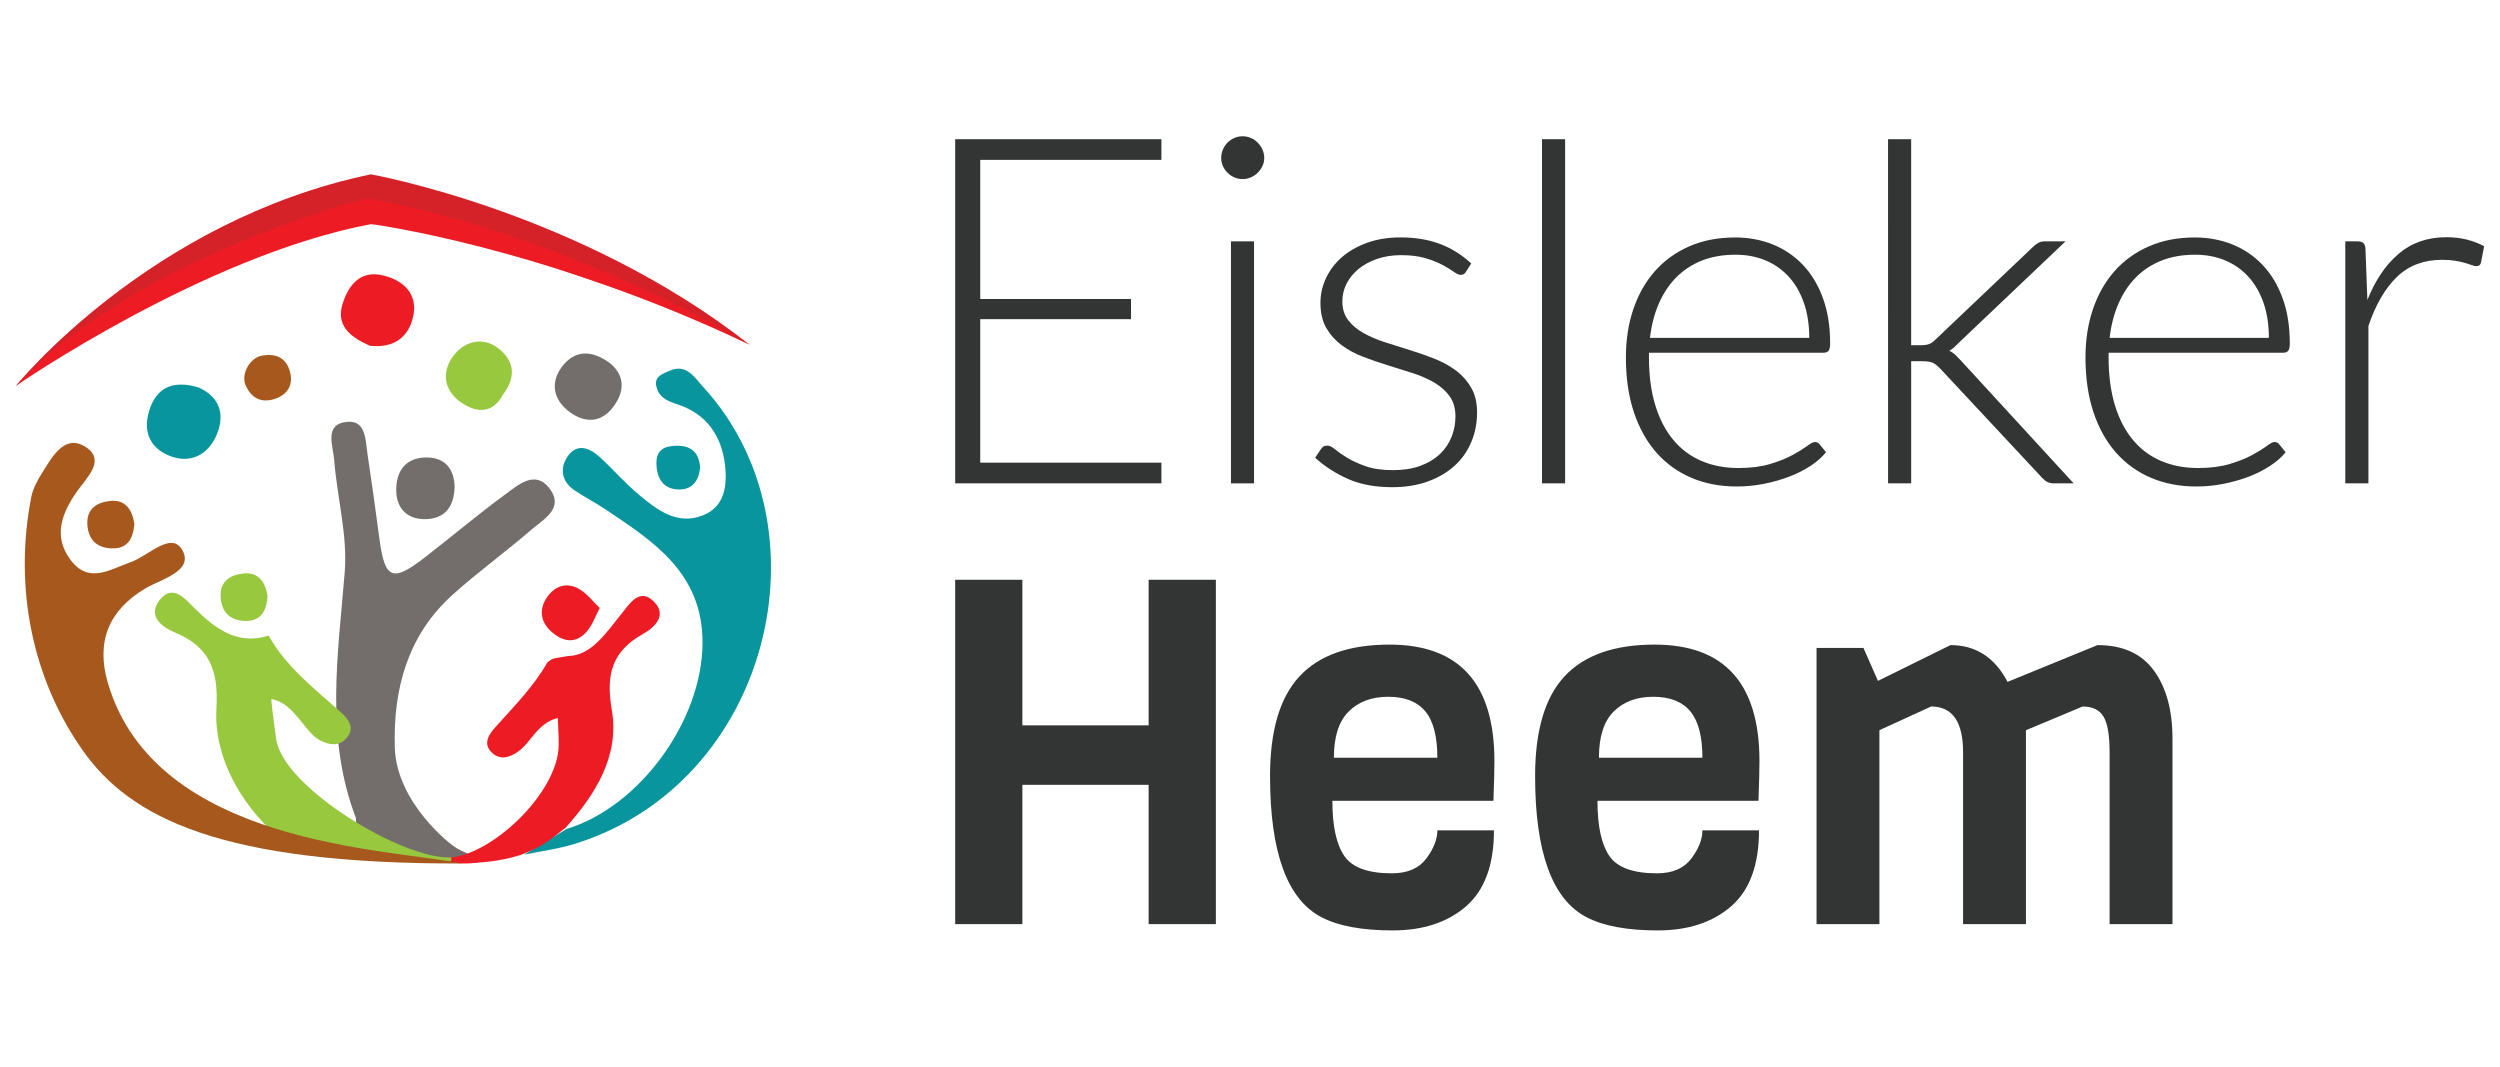 <?xml version="1.0" encoding="utf-8"?>
<!-- Generator: Adobe Illustrator 16.0.3, SVG Export Plug-In . SVG Version: 6.00 Build 0)  -->
<!DOCTYPE svg PUBLIC "-//W3C//DTD SVG 1.1//EN" "http://www.w3.org/Graphics/SVG/1.1/DTD/svg11.dtd">
<svg version="1.1" id="Layer_1" xmlns="http://www.w3.org/2000/svg" xmlns:xlink="http://www.w3.org/1999/xlink" x="0px" y="0px"
	 width="150px" height="64px" viewBox="0 0 150 64" enable-background="new 0 0 150 64" xml:space="preserve">
<g>
	<g>
		<polygon fill="#333434" points="72.952,55.447 68.918,55.447 68.918,47.089 61.342,47.089 61.342,55.447 57.311,55.447 
			57.311,34.786 61.342,34.786 61.342,43.521 68.918,43.521 68.918,34.786 72.952,34.786 		"/>
		<path fill="#333434" d="M89.607,48.047h-9.664c0,1.51,0.238,2.611,0.713,3.307c0.472,0.698,1.425,1.045,2.857,1.045
			c0.928,0,1.615-0.293,2.061-0.883c0.445-0.592,0.668-1.156,0.668-1.697h3.396c0,2.07-0.559,3.588-1.67,4.555
			c-1.111,0.968-2.582,1.451-4.41,1.451c-1.826,0-3.246-0.262-4.252-0.784c-2.07-1.063-3.104-3.888-3.104-8.474
			c0-2.727,0.589-4.724,1.771-5.99c1.178-1.268,2.978-1.901,5.396-1.901c4.195,0,6.296,2.332,6.296,6.995
			C89.665,46.17,89.646,46.963,89.607,48.047 M80.033,45.465h6.209c0-1.275-0.242-2.206-0.725-2.785
			c-0.483-0.582-1.225-0.873-2.221-0.873c-0.997,0-1.789,0.297-2.379,0.887C80.326,43.284,80.033,44.208,80.033,45.465"/>
		<path fill="#333434" d="M105.509,48.047h-9.661c0,1.51,0.236,2.611,0.709,3.307c0.477,0.698,1.428,1.045,2.86,1.045
			c0.929,0,1.614-0.293,2.06-0.883c0.444-0.592,0.668-1.156,0.668-1.697h3.396c0,2.07-0.558,3.588-1.669,4.555
			c-1.113,0.968-2.583,1.451-4.411,1.451s-3.245-0.262-4.252-0.784c-2.069-1.063-3.103-3.888-3.103-8.474
			c0-2.727,0.588-4.724,1.769-5.99c1.181-1.268,2.979-1.901,5.397-1.901c4.197,0,6.295,2.332,6.295,6.995
			C105.566,46.17,105.548,46.963,105.509,48.047 M95.936,45.465h6.209c0-1.275-0.244-2.206-0.727-2.785
			c-0.482-0.582-1.225-0.873-2.221-0.873c-0.995,0-1.788,0.297-2.379,0.887C96.229,43.284,95.936,44.208,95.936,45.465"/>
		<path fill="#333434" d="M130.348,55.447h-3.771V45.145c0-1.023-0.122-1.74-0.364-2.146c-0.24-0.407-0.662-0.608-1.26-0.608
			l-3.396,1.422v11.636h-3.772V45.145c0-1.836-0.638-2.756-1.915-2.756l-3.105,1.422v11.637h-3.772v-16.57h2.815l0.869,1.975
			l4.354-2.147c1.508,0,2.65,0.735,3.423,2.205l5.397-2.205c1.51,0,2.637,0.508,3.379,1.522c0.746,1.016,1.119,2.385,1.119,4.105
			V55.447L130.348,55.447z"/>
		<polygon fill="#333434" points="57.311,29 69.685,29 69.685,27.759 58.814,27.759 58.814,19.15 67.861,19.15 67.861,17.94 
			58.814,17.94 58.814,9.592 69.685,9.592 69.685,8.352 57.311,8.352 		"/>
		<rect x="73.858" y="14.481" fill="#333434" width="1.385" height="14.521"/>
		<path fill="#333434" d="M75.461,8.557c-0.115-0.118-0.252-0.211-0.409-0.277c-0.155-0.069-0.321-0.104-0.496-0.104
			c-0.174,0-0.34,0.034-0.497,0.104c-0.155,0.066-0.291,0.159-0.408,0.277c-0.116,0.116-0.208,0.255-0.277,0.416
			c-0.067,0.159-0.102,0.327-0.102,0.503c0,0.174,0.034,0.339,0.102,0.488c0.068,0.15,0.161,0.285,0.277,0.401
			c0.117,0.117,0.253,0.209,0.408,0.277c0.157,0.068,0.323,0.103,0.497,0.103c0.174,0,0.34-0.034,0.496-0.103
			c0.157-0.068,0.293-0.16,0.409-0.277c0.119-0.116,0.212-0.251,0.286-0.401c0.071-0.149,0.108-0.314,0.108-0.488
			c0-0.176-0.037-0.344-0.108-0.503C75.674,8.812,75.58,8.673,75.461,8.557"/>
		<path fill="#333434" d="M87.354,22.229c-0.379-0.282-0.808-0.517-1.291-0.708c-0.481-0.19-0.977-0.363-1.481-0.518
			c-0.505-0.155-0.998-0.311-1.479-0.467c-0.482-0.154-0.914-0.339-1.293-0.553c-0.379-0.213-0.685-0.472-0.918-0.771
			c-0.232-0.302-0.351-0.68-0.351-1.136c0-0.368,0.084-0.721,0.254-1.056c0.171-0.334,0.41-0.628,0.715-0.88
			c0.308-0.252,0.679-0.454,1.11-0.604c0.433-0.149,0.912-0.227,1.438-0.227c0.584,0,1.078,0.063,1.482,0.184
			c0.402,0.122,0.744,0.259,1.021,0.408c0.276,0.151,0.498,0.288,0.67,0.409c0.168,0.122,0.308,0.183,0.416,0.183
			c0.146,0,0.252-0.068,0.321-0.204l0.306-0.481c-0.573-0.529-1.203-0.92-1.89-1.177c-0.687-0.257-1.47-0.386-2.356-0.386
			c-0.738,0-1.406,0.107-1.998,0.321c-0.592,0.215-1.098,0.501-1.512,0.861c-0.412,0.36-0.731,0.778-0.955,1.254
			c-0.224,0.479-0.336,0.974-0.336,1.49c0,0.603,0.119,1.106,0.352,1.51c0.234,0.403,0.539,0.746,0.92,1.027
			c0.378,0.284,0.807,0.518,1.292,0.7c0.479,0.186,0.976,0.356,1.487,0.512c0.509,0.155,1.006,0.313,1.488,0.467
			c0.48,0.157,0.912,0.347,1.291,0.568c0.381,0.225,0.687,0.498,0.92,0.818c0.233,0.321,0.35,0.725,0.35,1.211
			c0,0.438-0.081,0.854-0.24,1.247c-0.162,0.395-0.398,0.738-0.709,1.03c-0.311,0.29-0.699,0.522-1.167,0.692
			s-1.007,0.255-1.619,0.255c-0.651,0-1.2-0.076-1.644-0.232c-0.442-0.157-0.811-0.324-1.108-0.504
			c-0.295-0.18-0.538-0.349-0.724-0.503c-0.184-0.157-0.34-0.233-0.467-0.233c-0.106,0-0.188,0.02-0.248,0.058
			c-0.057,0.038-0.11,0.098-0.16,0.176l-0.334,0.495c0.584,0.525,1.246,0.951,1.984,1.276c0.737,0.325,1.62,0.49,2.641,0.49
			c0.808,0,1.527-0.118,2.16-0.352c0.631-0.233,1.164-0.548,1.598-0.948c0.432-0.397,0.762-0.87,0.99-1.414
			c0.229-0.546,0.344-1.135,0.344-1.768c0-0.583-0.117-1.079-0.352-1.488C88.04,22.856,87.734,22.511,87.354,22.229"/>
		<rect x="92.52" y="8.352" fill="#333434" width="1.387" height="20.649"/>
		<path fill="#333434" d="M108.184,15.904c-0.511-0.54-1.113-0.952-1.809-1.233c-0.695-0.282-1.453-0.423-2.27-0.423
			c-1.03,0-1.953,0.18-2.767,0.54c-0.812,0.36-1.497,0.858-2.056,1.495c-0.561,0.638-0.987,1.396-1.285,2.277
			c-0.296,0.88-0.443,1.841-0.443,2.88c0,1.236,0.159,2.333,0.479,3.292c0.32,0.957,0.771,1.768,1.355,2.429
			c0.588,0.661,1.289,1.165,2.105,1.511c0.816,0.345,1.722,0.518,2.714,0.518c0.543,0,1.085-0.053,1.627-0.16
			c0.539-0.106,1.045-0.251,1.517-0.43c0.471-0.182,0.9-0.397,1.285-0.65c0.383-0.253,0.691-0.525,0.924-0.816l-0.377-0.469
			c-0.068-0.096-0.166-0.144-0.291-0.144c-0.098,0-0.254,0.079-0.468,0.24c-0.216,0.159-0.504,0.34-0.868,0.539
			c-0.367,0.199-0.815,0.38-1.351,0.54c-0.536,0.161-1.168,0.241-1.897,0.241c-0.817,0-1.558-0.142-2.219-0.423
			c-0.66-0.283-1.227-0.702-1.691-1.263c-0.467-0.56-0.828-1.252-1.08-2.079c-0.254-0.827-0.381-1.785-0.381-2.876v-0.277h10.478
			c0.137,0,0.237-0.038,0.299-0.115c0.063-0.078,0.095-0.224,0.095-0.438c0-1.022-0.144-1.927-0.431-2.714
			C109.094,17.107,108.693,16.443,108.184,15.904 M98.997,20.274c0.089-0.76,0.267-1.444,0.532-2.059
			c0.269-0.612,0.617-1.138,1.049-1.575c0.434-0.438,0.945-0.772,1.538-1.007c0.592-0.233,1.263-0.35,2.011-0.35
			c0.661,0,1.262,0.114,1.809,0.342c0.541,0.229,1.008,0.558,1.397,0.986c0.388,0.428,0.688,0.949,0.901,1.567
			c0.215,0.618,0.322,1.316,0.322,2.095L98.997,20.274L98.997,20.274z"/>
		<path fill="#333434" d="M113.284,29h1.387v-7.326h0.657c0.292,0,0.505,0.031,0.641,0.096c0.137,0.063,0.287,0.182,0.453,0.356
			l6.1,6.537c0.106,0.117,0.213,0.203,0.32,0.256c0.107,0.054,0.229,0.081,0.364,0.081h1.212l-6.727-7.326
			c-0.117-0.125-0.229-0.242-0.336-0.351c-0.106-0.106-0.237-0.199-0.394-0.276c0.106-0.06,0.204-0.129,0.291-0.212
			c0.087-0.082,0.181-0.174,0.276-0.27l6.406-6.085h-1.226c-0.173,0-0.317,0.034-0.429,0.101c-0.113,0.069-0.223,0.155-0.33,0.263
			l-5.821,5.531c-0.147,0.146-0.278,0.238-0.401,0.278c-0.121,0.039-0.25,0.058-0.387,0.058h-0.67V8.352h-1.387L113.284,29
			L113.284,29z"/>
		<path fill="#333434" d="M135.762,15.904c-0.512-0.54-1.113-0.952-1.81-1.233c-0.696-0.282-1.452-0.423-2.271-0.423
			c-1.031,0-1.953,0.18-2.764,0.54c-0.813,0.36-1.499,0.858-2.059,1.495c-0.56,0.638-0.987,1.396-1.284,2.277
			c-0.298,0.88-0.445,1.841-0.445,2.88c0,1.236,0.16,2.333,0.479,3.292c0.32,0.957,0.771,1.768,1.356,2.429
			c0.587,0.661,1.286,1.165,2.104,1.511c0.816,0.345,1.723,0.518,2.715,0.518c0.544,0,1.086-0.053,1.625-0.16
			c0.541-0.106,1.046-0.251,1.518-0.43c0.473-0.182,0.899-0.397,1.284-0.65c0.386-0.253,0.695-0.525,0.927-0.816l-0.379-0.469
			c-0.068-0.096-0.166-0.144-0.292-0.144c-0.097,0-0.252,0.079-0.466,0.24c-0.214,0.159-0.504,0.34-0.868,0.539
			c-0.366,0.199-0.815,0.38-1.35,0.54c-0.537,0.161-1.167,0.241-1.897,0.241c-0.816,0-1.556-0.142-2.218-0.423
			c-0.66-0.283-1.226-0.702-1.692-1.263c-0.467-0.56-0.826-1.252-1.08-2.079c-0.252-0.827-0.379-1.785-0.379-2.876v-0.277h10.478
			c0.136,0,0.235-0.038,0.299-0.115c0.063-0.078,0.095-0.224,0.095-0.438c0-1.022-0.143-1.927-0.431-2.714
			C136.67,17.107,136.273,16.443,135.762,15.904 M126.577,20.274c0.086-0.76,0.264-1.444,0.532-2.059
			c0.267-0.612,0.615-1.138,1.048-1.575c0.433-0.438,0.944-0.772,1.538-1.007c0.592-0.233,1.262-0.35,2.011-0.35
			c0.659,0,1.261,0.114,1.806,0.342c0.543,0.229,1.01,0.558,1.398,0.986c0.388,0.428,0.689,0.949,0.904,1.567
			c0.213,0.618,0.318,1.316,0.318,2.095L126.577,20.274L126.577,20.274z"/>
		<path fill="#333434" d="M146.786,14.232c-1.138,0-2.097,0.334-2.874,1.001c-0.779,0.666-1.4,1.587-1.869,2.765l-0.115-3.063
			c-0.01-0.166-0.051-0.283-0.125-0.353c-0.072-0.066-0.191-0.101-0.357-0.101h-0.729V29h1.388v-9.442
			c0.436-1.284,1.006-2.266,1.713-2.946c0.705-0.681,1.605-1.023,2.707-1.023c0.302,0,0.569,0.021,0.804,0.06
			c0.233,0.04,0.43,0.082,0.591,0.132c0.16,0.048,0.295,0.093,0.4,0.131c0.107,0.038,0.189,0.059,0.25,0.059
			c0.164,0,0.263-0.077,0.291-0.233l0.189-0.964c-0.331-0.176-0.681-0.309-1.051-0.401S147.223,14.232,146.786,14.232"/>
	</g>
	<g>
		<path fill="#D52229" d="M0.953,23.152c0,0,7.99-9.914,21.297-12.692c0,0,12.517,2.21,22.727,10.224l-3.838-1.938l-16.622-5.709
			l-2.61-0.066l-3.131,0.443l-2.837,1.282l-5.315,2.022l-4.225,2.394L0.953,23.152z"/>
		<g>
			<path fill="#08959D" d="M31.438,51.282c0.855-0.519,1.708-1.031,2.56-1.546c4.394-1.336,8.147-6.518,8.154-11.174
				c0.002-4.168-2.905-6.043-5.77-7.965c-0.628-0.423-1.304-0.769-1.934-1.193c-0.773-0.527-0.864-1.346-0.383-2.028
				c0.567-0.818,1.331-0.497,1.948,0.072c0.784,0.723,1.491,1.542,2.306,2.223c1.114,0.93,2.308,1.865,3.865,1.246
				c1.146-0.456,1.422-1.492,1.347-2.681c-0.11-1.791-0.923-3.172-2.5-3.832c-0.707-0.294-1.448-0.355-1.651-1.228
				c-0.144-0.612,0.439-0.771,0.804-0.933c1.011-0.446,1.492,0.414,2.043,1.015c7.68,8.422,3.998,23.708-7.713,27.364
				C33.515,50.936,32.463,51.068,31.438,51.282z"/>
			<path fill="#736E6B" d="M27.277,29.164c-0.045-0.998-0.536-1.709-1.68-1.716c-1.266-0.002-1.843,0.824-1.824,2.002
				c0.021,1.114,0.73,1.749,1.824,1.698C26.693,31.098,27.251,30.419,27.277,29.164z"/>
			<path fill="#97C83D" d="M16.057,35.803c-0.12-0.839-0.515-1.482-1.426-1.396c-0.775,0.07-1.46,0.441-1.393,1.438
				c0.063,0.896,0.571,1.377,1.447,1.413C15.641,37.291,15.975,36.682,16.057,35.803z"/>
			<path fill="#736E6B" d="M27.222,50.77c-0.034,0.002-3.433-2.526-3.533-5.922c-0.105-3.527,0.783-6.748,3.465-9.16
				c1.521-1.371,3.187-2.573,4.736-3.913c0.73-0.627,1.989-1.277,1.077-2.473c-0.858-1.131-1.884-0.201-2.668,0.374
				c-1.651,1.208-3.216,2.54-4.837,3.789c-1.901,1.473-2.365,1.279-2.682-1.034c-0.23-1.724-0.466-3.446-0.727-5.167
				c-0.127-0.829-0.081-2.045-1.196-1.956c-1.447,0.112-0.872,1.439-0.806,2.28c0.172,2.254,0.811,4.528,0.633,6.735
				c-0.405,4.969-1.185,9.899,0.664,14.739l0.053,0.66c0.749,0.776,0.83,0.246,0.988,0.803c1.124,0.468,2.042,1.018,3.232,0.986
				c1.021,0.217,2.04,0.299,3.05,0.25C28.58,51.281,27.8,51.207,27.222,50.77z"/>
			<path fill="#ED1C24" d="M39.22,36.083c-0.852-0.845-1.455,0.161-1.922,0.733c-0.914,1.129-1.809,2.529-3.224,2.548
				c-0.779,0.146-0.871,0.069-1.234,0.386c-0.833,1.467-2.021,2.648-3.132,3.898c-0.358,0.401-0.768,0.975-0.187,1.518
				c0.488,0.46,1.045,0.289,1.546-0.057c0.806-0.555,1.155-1.713,2.401-2.032c0.024,0.664,0.063,1.155,0.054,1.647
				c-0.044,2.836-4.019,6.621-6.639,6.744c0.091,0.459,1.359,0.342,1.772,0.29c0.858-0.049,1.708-0.194,2.557-0.45
				c1.362-0.517,1.755-0.887,2.727-1.646c1.785-1.992,3.245-4.307,2.771-7.055c-0.376-2.188,0.034-3.537,1.879-4.576
				C39.282,37.641,40.063,36.912,39.22,36.083z"/>
			<path fill="#97C83D" d="M9.594,35.986c0.797-0.991,1.542-0.014,2.097,0.527c1.262,1.237,2.563,2.209,4.427,1.625
				c1.064,1.897,2.743,3.174,4.306,4.573c0.425,0.374,0.922,0.922,0.377,1.565c-0.457,0.535-1.062,0.428-1.624,0.132
				c-0.907-0.479-1.561-2.281-2.904-2.459c0.055,0.694,0.229,1.847,0.291,2.362c0.376,2.955,7.737,7.321,10.491,7.127
				c0.188,0.502-0.536,0.194-2.625,0.104c-0.903,0.061-3.763-0.471-4.678-0.634c-1.018-0.464-2.182-0.347-3.192-0.804
				c-2.098-1.863-3.748-4.678-3.574-7.611c0.135-2.335-0.452-3.693-2.5-4.549C9.714,37.622,8.813,36.956,9.594,35.986z"/>
			<path fill="#A7591D" d="M27.751,51.809C13.267,51.854,7.81,49.083,4.947,45.001c-2.968-4.224-4.145-9.679-3.069-15.189
				c0.098-0.497,0.363-0.982,0.634-1.415c0.638-1.021,1.41-2.445,2.703-1.527c1.101,0.783-0.021,1.8-0.601,2.625
				c-0.882,1.262-1.447,2.64-0.407,4.062c1.098,1.519,2.393,0.606,3.651,0.164c1.049-0.363,2.445-1.9,3.093-0.695
				c0.67,1.242-1.271,1.719-2.2,2.263c-2.254,1.323-3,3.245-2.275,5.702C9.342,50.708,23.261,50.917,27.751,51.809z"/>
			<path fill="#ED1C24" d="M35.994,36.462c-0.265,0.492-0.451,1.056-0.809,1.455c-0.657,0.739-1.415,0.59-2.101-0.017
				c-0.632-0.555-0.75-1.28-0.325-1.967c0.479-0.771,1.235-1.062,2.049-0.558c0.452,0.286,0.801,0.748,1.198,1.129L35.994,36.462z"
				/>
			<path fill="#08959D" d="M42.011,28.04c-0.077,0.82-0.485,1.344-1.284,1.329c-0.914-0.014-1.314-0.635-1.341-1.529
				c-0.022-0.789,0.396-1.065,1.124-1.093C41.435,26.708,41.926,27.104,42.011,28.04z"/>
			<path fill="#A7591D" d="M8.063,31.451c-0.081,0.882-0.416,1.49-1.374,1.451c-0.875-0.032-1.384-0.512-1.447-1.41
				c-0.068-0.997,0.618-1.365,1.393-1.437C7.55,29.968,7.943,30.613,8.063,31.451z"/>
		</g>
		<path fill="#ED1C24" d="M0.953,23.152c0,0,11.323-7.835,21.321-9.706c0,0,10.321,1.337,22.703,7.237
			c0,0-10.763-6.616-22.958-8.776C22.019,11.907,8.096,15.408,0.953,23.152z"/>
		<path fill="#A7591D" d="M16.435,23.951c-0.852,0.251-1.397-0.141-1.704-0.848c-0.279-0.646,0.248-1.626,0.966-1.761
			c0.766-0.144,1.427,0.059,1.683,0.896C17.631,23.056,17.28,23.698,16.435,23.951z"/>
		<path fill="#97C83D" d="M30.188,23.663c-0.6,1.119-1.509,1.15-2.467,0.521c-1.045-0.688-1.267-1.779-0.563-2.772
			c0.615-0.866,1.696-1.254,2.655-0.575C30.776,21.526,31.065,22.503,30.188,23.663z"/>
		<path fill="#736E6B" d="M36.642,21.823c0.85,0.734,0.859,1.68,0.125,2.627c-0.714,0.925-1.671,0.938-2.575,0.28
			c-1.012-0.741-1.192-1.794-0.46-2.746C34.451,21.044,35.453,20.925,36.642,21.823z"/>
		<path fill="#ED1C24" d="M22.199,20.747c-1.007-0.445-2.055-1.104-1.664-2.447c0.312-1.056,0.991-2.129,2.449-1.776
			c1.23,0.298,2.097,1.119,1.811,2.444C24.537,20.167,23.71,20.904,22.199,20.747z"/>
		<path fill="#08959D" d="M11.907,23.245c1.133,0.503,1.658,1.463,1.106,2.813c-0.48,1.162-1.473,1.732-2.647,1.359
			c-1.283-0.407-1.847-1.436-1.403-2.813C9.412,23.203,10.428,22.807,11.907,23.245z"/>
	</g>
</g>
</svg>
